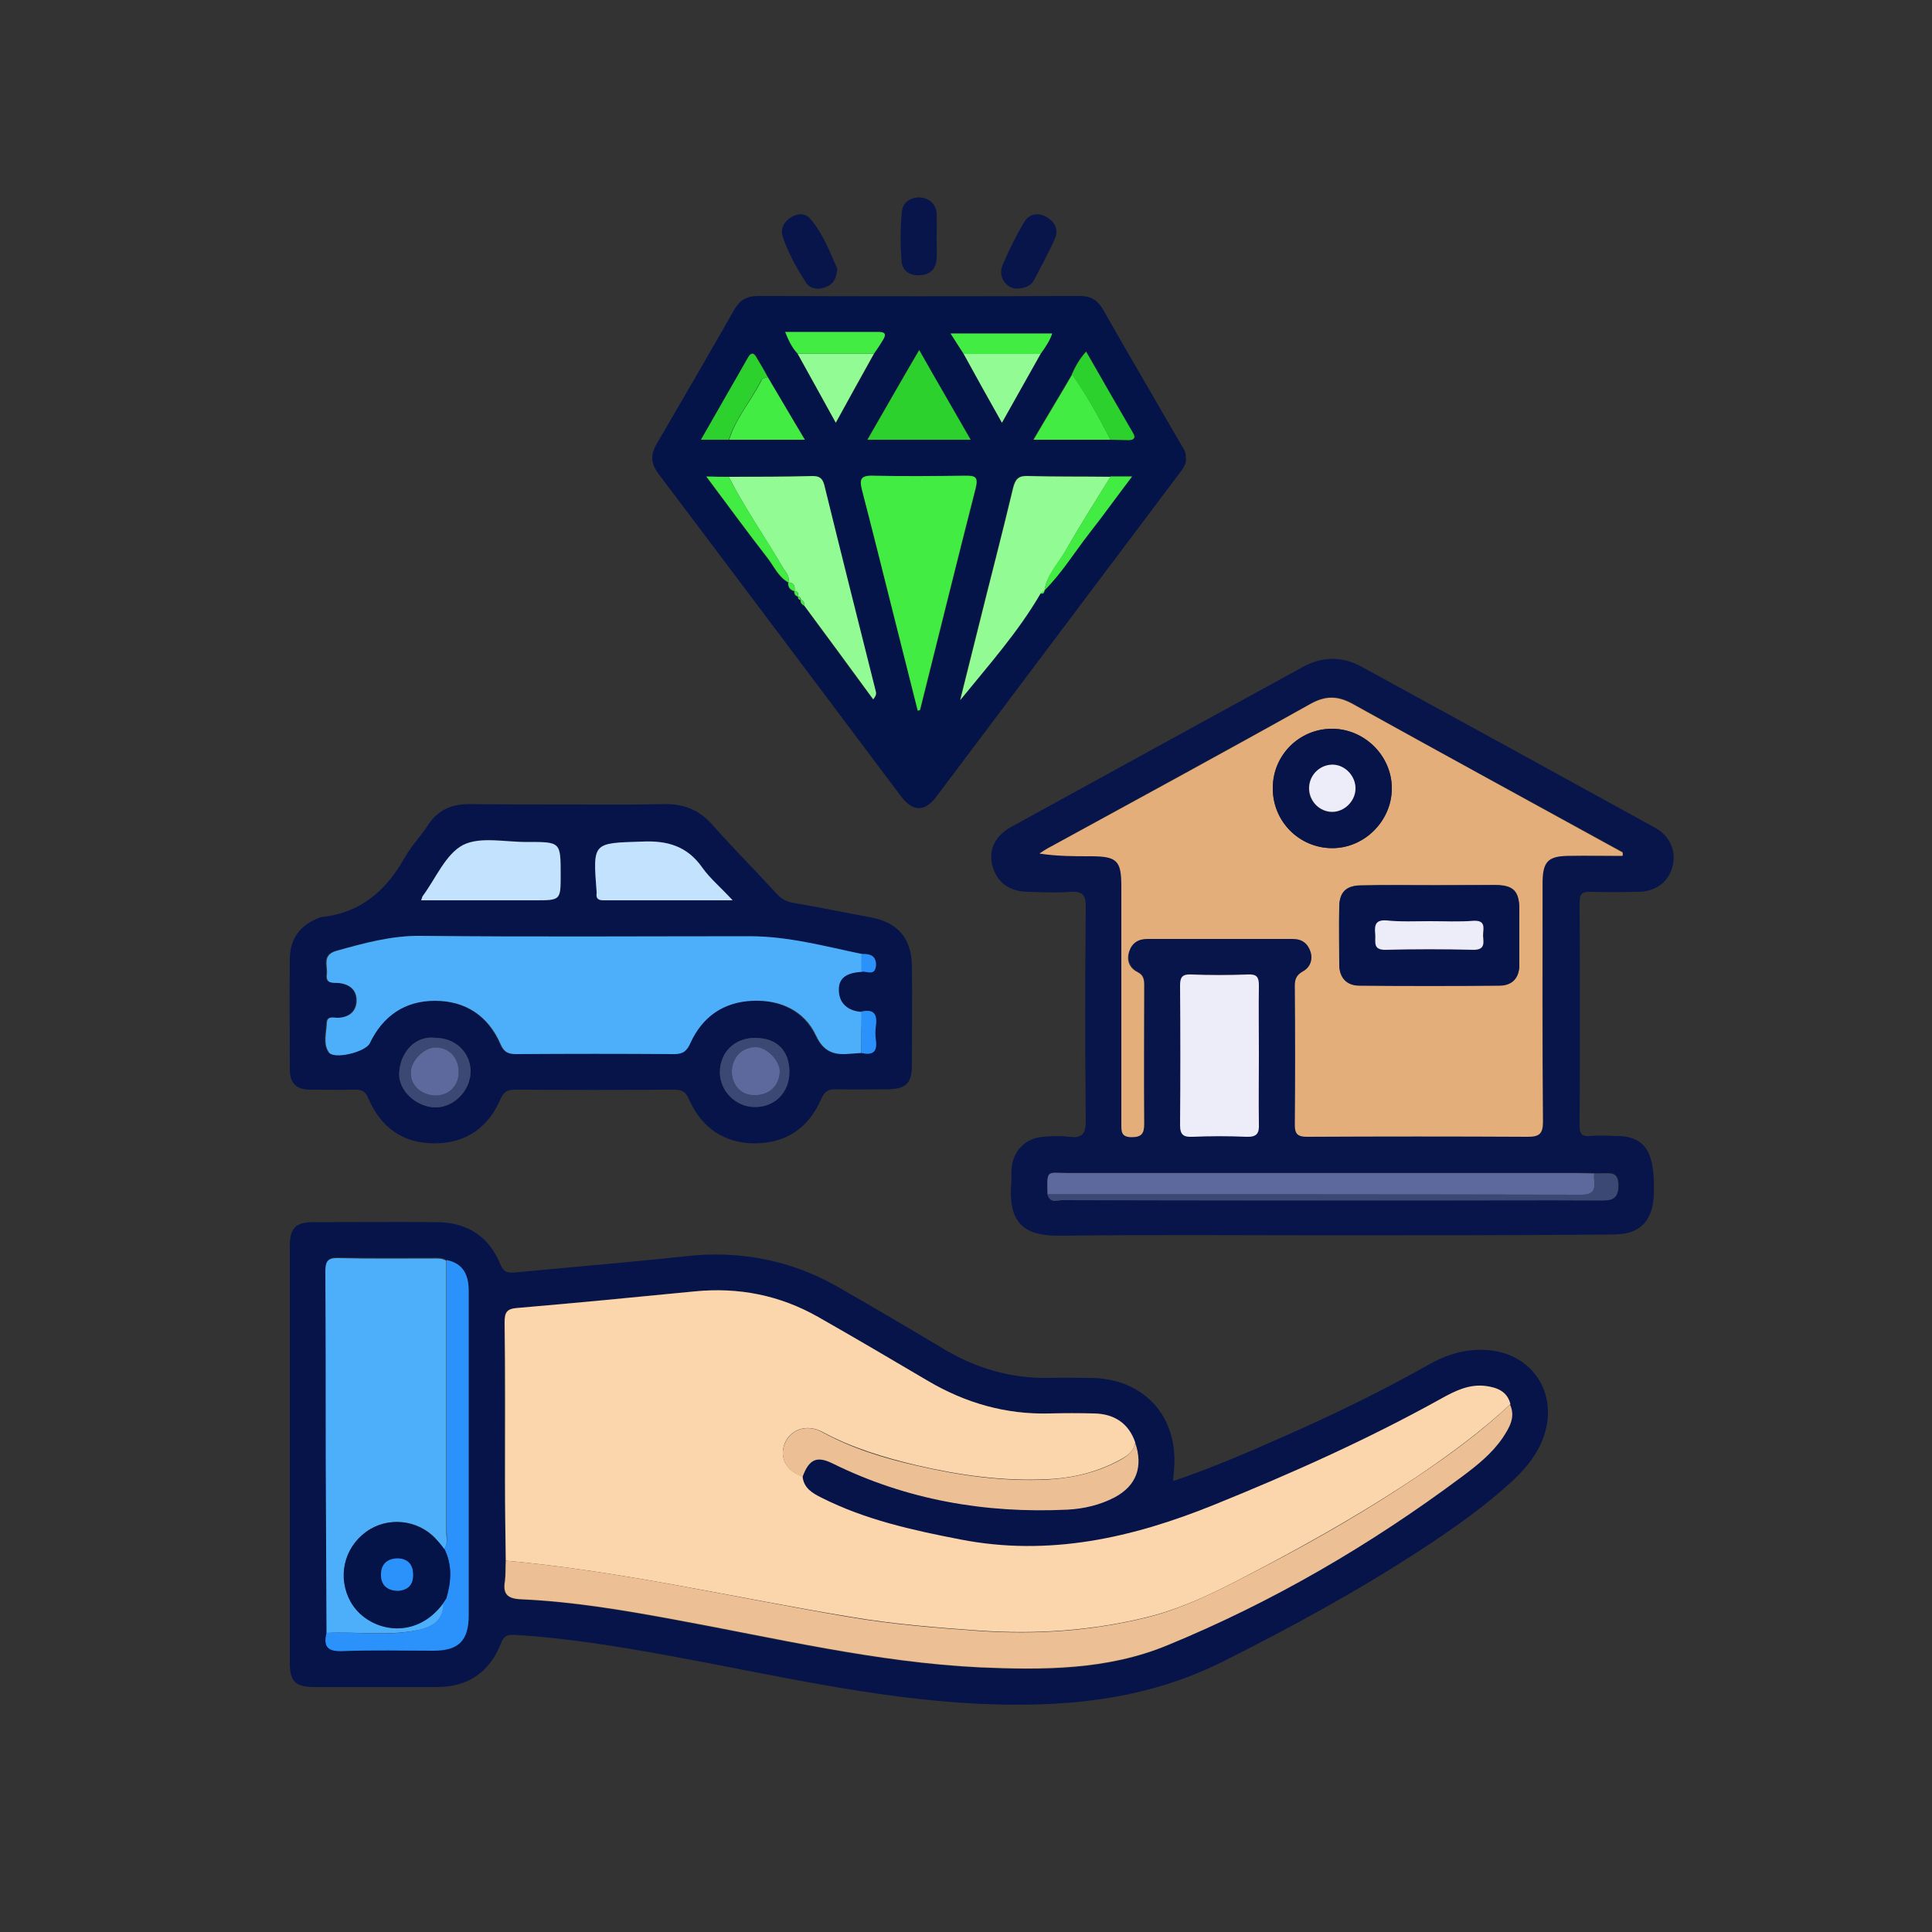 <?xml version="1.0" encoding="UTF-8"?>
<!-- Generator: Adobe Illustrator 28.1.0, SVG Export Plug-In . SVG Version: 6.00 Build 0)  -->
<svg xmlns="http://www.w3.org/2000/svg" xmlns:xlink="http://www.w3.org/1999/xlink" version="1.1" id="Layer_1" x="0px" y="0px" viewBox="0 0 500 500" style="enable-background:new 0 0 500 500;" xml:space="preserve">
<rect x="0" y="0" width="500" height="500" fill="#333333" stroke="none"/>
<style type="text/css">
	.st0{fill:#020303;}
	.st1{fill:#68D4F1;}
	.st2{fill:#949DA8;}
	.st3{fill:#C8CDD5;}
	.st4{fill:#949DA7;}
	.st5{fill:#B1DA7D;}
	.st6{fill:#646C76;}
	.st7{fill:#88BB4F;}
	.st8{fill:#030303;}
	.st9{fill:#060606;}
	.st10{fill:#040405;}
	.st11{fill:#FAD56F;}
	.st12{fill:#F8D46E;}
	.st13{fill:#685C66;}
	.st14{fill:#8378C1;}
	.st15{fill:#DEEAF9;}
	.st16{fill:#FC646E;}
	.st17{fill:#75E9E0;}
	.st18{fill:#7BF3DC;}
	.st19{fill:#4DB9F9;}
	.st20{fill:#5AC8F1;}
	.st21{fill:#61D2EC;}
	.st22{fill:#51BCF5;}
	.st23{fill:#6EE2E5;}
	.st24{fill:#68DBE8;}
	.st25{fill:#F8E383;}
	.st26{fill:#F9ED89;}
	.st27{fill:#FAD87D;}
	.st28{fill:#FDC772;}
	.st29{fill:#FCCF77;}
	.st30{fill:#020202;}
	.st31{fill:#FEE000;}
	.st32{fill:#62D1FB;}
	.st33{fill:#3DB6F5;}
	.st34{fill:#F7C700;}
	.st35{fill:#F8A500;}
	.st36{fill:#E19C00;}
	.st37{fill:#010303;}
	.st38{fill:#010304;}
	.st39{fill:#62D0FA;}
	.st40{fill:#61CFF8;}
	.st41{fill:#010101;}
	.st42{fill:#020101;}
	.st43{fill:#FEE9A6;}
	.st44{fill:#69D5F3;}
	.st45{fill:#E3E6EA;}
	.st46{fill:#B2DB7E;}
	.st47{fill:#A9B1BC;}
	.st48{fill:#FE816D;}
	.st49{fill:#FCC529;}
	.st50{fill:#F27B68;}
	.st51{fill:#362F2D;}
	.st52{fill:#342E2E;}
	.st53{fill:#37302F;}
	.st54{fill:#15B062;}
	.st55{fill:#F2BC59;}
	.st56{fill:#F0BB59;}
	.st57{fill:#F5C979;}
	.st58{fill:#EFA41C;}
	.st59{fill:#139755;}
	.st60{fill:#1B6B9A;}
	.st61{fill:#F5D496;}
	.st62{fill:#372F2C;}
	.st63{fill:#352F2E;}
	.st64{fill:#06144A;}
	.st65{fill:#08154A;}
	.st66{fill:#041348;}
	.st67{fill:#FBD6AC;}
	.st68{fill:#4DAFF9;}
	.st69{fill:#ECBF94;}
	.st70{fill:#2A92FA;}
	.st71{fill:#E3AE7A;}
	.st72{fill:#EDEDFA;}
	.st73{fill:#5D689D;}
	.st74{fill:#3B4873;}
	.st75{fill:#42EC43;}
	.st76{fill:#93FB94;}
	.st77{fill:#2CD12D;}
	.st78{fill:#C2E2FD;}
	.st79{fill:#383838;}
	.st80{fill:#FEFEFE;}
	.st81{fill:#385973;}
	.st82{fill:#4CB598;}
	.st83{fill:#CCCFD7;}
	.st84{fill:#477391;}
	.st85{fill:#D5D9DF;}
	.st86{fill:#AC6F43;}
	.st87{fill:#50BDE4;}
	.st88{fill:#51BFE7;}
	.st89{fill:#373838;}
	.st90{fill:#373939;}
	.st91{fill:#3A3A3B;}
	.st92{fill:#39393A;}
	.st93{fill:#373738;}
	.st94{fill:#46708C;}
</style>
<g>
	<path class="st64" d="M303.6,383.3c9.5-3.2,18.4-7,27.2-10.9c13.3-5.8,26.3-12.1,38.9-19.2c4.7-2.7,9.7-4.2,15.2-3.8   c11.6,0.8,18.4,11.1,14.7,22.1c-1.5,4.5-4.4,8.2-7.8,11.4c-7.4,6.9-15.7,12.7-24.1,18.2c-16.4,10.7-33.5,20-51,28.8   c-20.4,10.3-42,12.1-64.2,11c-26.9-1.4-53-7.6-79.3-12.4c-13.2-2.4-26.5-4.6-40-5.4c-2.1-0.1-2.9,0.4-3.6,2.3   c-2.9,7.4-8.6,11.2-16.4,11.2c-10.6,0-21.2,0-31.9,0c-4.8,0-6.3-1.4-6.3-6.2c0-36,0-72,0-108c0-4.5,1.5-6.1,6-6.1   c10.8,0,21.5-0.1,32.3,0c7.6,0.1,13.2,3.7,16.1,10.7c0.9,2.3,2,2.5,4,2.3c14.7-1.4,29.4-2.6,44.1-4.2c13.8-1.5,26.8,0.9,38.9,7.7   c9.3,5.3,18.6,10.8,27.8,16.3c8.4,5,17.4,7.7,27.3,7.5c3.5-0.1,7,0,10.5,0c14.1,0,23.2,10.1,21.8,24.1   C303.7,381.4,303.7,382.1,303.6,383.3z M115.6,326.1c-1-0.7-2.2-0.6-3.4-0.6c-8.2,0-16.3,0.1-24.5-0.1c-2.8-0.1-3.4,0.9-3.4,3.5   c0.1,16.3,0,32.6,0.1,48.9c0,14.9,0.1,29.8,0.2,44.6c-0.9,3.7,0.4,4.9,4.3,4.8c7.8-0.3,15.5-0.1,23.3-0.1c6.5,0,9.1-2.6,9.1-9.2   c0-14.2,0-28.5,0-42.7c0-13.7,0-27.4,0-41.2C121.2,330.1,120,327,115.6,326.1z M207.7,382.2c1.7-4.7,3.7-5.5,7.8-3.5   c19.1,9.4,39.5,12.9,60.6,11.9c4.3-0.2,8.5-1.1,12.3-3.2c5.5-2.9,7.4-7.9,5.3-14.1c-1.7-5-5.5-7.3-10.6-7.5   c-3.9-0.1-7.8-0.1-11.6,0c-11.3,0.3-21.7-2.7-31.4-8.4c-9.5-5.6-18.9-11.2-28.5-16.6c-9.8-5.6-20.5-7.7-31.8-6.6   c-15.3,1.4-30.6,3-46,4.3c-2.8,0.2-3.3,1.1-3.3,3.7c0.1,13.7,0,27.4,0.1,41.2c0,6.8,0.2,13.7,0.2,20.5c-0.1,1.8,0,3.6-0.3,5.4   c-0.6,3.7,1.2,4.5,4.5,4.7c13.2,0.6,26.2,2.8,39.2,5.2c26.3,4.8,52.4,11.1,79.2,12.4c16.5,0.8,33,0.8,48.5-5.7   c27.2-11.3,52.5-26,76.2-43.6c3.9-2.9,7.9-6,10.6-10.1c1.7-2.6,3.4-5.3,1.9-8.6c-0.7-3.4-3.3-4.3-6.3-4.7   c-4.4-0.6-8.1,1.3-11.7,3.3c-18.9,10.5-38.6,19.3-58.6,27.4c-21.2,8.6-42.8,13.6-65.8,9c-12.3-2.4-24.5-5.1-35.9-10.8   C210.2,386.6,208,385.2,207.7,382.2z"></path>
	<path class="st65" d="M344.8,319.7c-23.3,0-46.7-0.2-70,0.1c-8.2,0.1-14-1.8-13.1-13.4c0.1-1.3,0-2.6,0.1-3.9   c0.3-4.6,3.6-8,8.2-8.3c2.2-0.2,4.4-0.3,6.6,0c3.3,0.4,4.4-0.5,4.4-4.2c-0.2-18.4-0.2-36.8,0-55.2c0-2.9-0.6-4.2-3.8-4   c-3.7,0.3-7.5,0.1-11.3,0c-4.9-0.1-8-2.6-9.1-6.9c-1-3.9,0.7-7.6,4.9-9.9c25.1-13.8,50.3-27.6,75.5-41.4c4.9-2.7,10-2.8,14.9-0.2   c25.4,13.9,50.8,27.8,76.2,41.8c4,2.2,5.6,6.2,4.5,10.2c-1,3.8-4.2,6.3-8.7,6.4c-4.1,0.1-8.3,0.1-12.4,0c-2.1-0.1-2.9,0.4-2.9,2.7   c0.1,19.3,0.1,38.6,0,57.9c0,2,0.6,2.8,2.6,2.6c2.2-0.2,4.4-0.1,6.6,0c1.2,0,2.4,0,3.5,0.3c5.1,1.3,6.8,5.4,6.5,14.9   c-0.2,5.7-2.7,9.1-7.3,10c-1.6,0.3-3.4,0.3-5,0.3C392,319.7,368.4,319.7,344.8,319.7z M271.1,309.1c0.7,2.6,2.8,1.4,4.2,1.4   c31.1,0.1,62.1,0.1,93.2,0.1c15.3,0,30.5,0,45.8,0c2.8,0,4.6-0.2,4.6-3.9c0-3.6-2.2-3.1-4.3-3.1c-0.6,0-1.3,0-1.9,0   c-1.4,0-2.8-0.1-4.3-0.1c-44,0-88,0-132,0C271,303.6,270.9,302.4,271.1,309.1z M419.9,221.5c0-0.3,0.1-0.7,0.1-1   c-23.4-12.8-46.8-25.5-70-38.5c-3.9-2.1-7-2.1-10.8,0.1c-22.4,12.4-44.9,24.7-67.3,37c-1,0.5-1.9,1.1-2.8,1.7   c4.5,0.7,8.9,0.7,13.2,0.7c6.9,0,8,1.1,8,7.8c0,20.5,0,40.9,0,61.4c0,1.9-0.1,3.5,2.7,3.5c2.7,0,3.2-1.1,3.2-3.5   c-0.1-11.9-0.1-23.8,0-35.7c0-1.5-0.1-2.7-1.7-3.5c-2.1-1.1-2.8-3.1-2.2-5.3c0.7-2.2,2.3-3.3,4.7-3.3c12.6,0,25.1,0,37.7,0   c2.4,0,4,1.2,4.6,3.4c0.6,2.1-0.1,4-2,5c-1.6,0.9-2.1,1.9-2.1,3.7c0.1,12,0.1,24.1,0,36.1c0,2.5,0.9,3.1,3.2,3   c19-0.1,38.1-0.1,57.1,0c3,0,3.9-0.7,3.9-3.9c-0.1-20.7-0.1-41.4-0.1-62.2c0-5.1,1.5-6.5,6.5-6.6   C410.5,221.5,415.2,221.5,419.9,221.5z M325.8,272.9c0-6-0.1-11.9,0-17.9c0-2.1-0.5-3-2.8-2.9c-4.9,0.2-9.8,0.2-14.8,0   c-2.3-0.1-2.8,0.8-2.8,2.9c0.1,12,0.1,24.1,0,36.1c0,2.5,0.9,3,3.2,3c4.7-0.1,9.3-0.2,14,0c2.8,0.1,3.2-1,3.2-3.4   C325.7,284.9,325.8,278.9,325.8,272.9z"></path>
	<path class="st66" d="M306.9,118.5c0.2,1.6-0.7,2.7-1.6,3.9c-21,27.9-42,55.9-63,83.8c-3,4-6.1,3.9-9.1-0.1   c-20.9-27.8-41.8-55.7-62.8-83.5c-2-2.7-2.1-5-0.4-7.8c6.7-11.5,13.4-23,20-34.6c1.4-2.5,3.3-3.6,6.2-3.6c27.7,0.1,55.5,0.1,83.2,0   c2.8,0,4.6,1,6,3.4c6.7,11.8,13.6,23.5,20.4,35.3C306.4,116.2,307,117.2,306.9,118.5z M207.2,155.3L207.2,155.3   c-0.1,0.7,0.3,1.2,0.9,1.5c5.9,8.1,11.8,16.1,17.8,24.2c0.7-0.9,0.8-1.4,0.7-1.9c-4.5-17.9-9-35.8-13.4-53.7   c-0.4-1.7-1.2-2.2-3-2.2c-7.2,0.1-14.5,0.1-21.7,0.2c-1.7,0-3.4,0-5.8,0c5.6,7.5,10.8,14.4,16,21.3c1.6,2.1,2.7,4.7,5.2,6.1l0,0   c-0.1,1.2,0.5,2,1.6,2.3l0-0.1c-0.1,0.8,0.2,1.3,1,1.5l0,0C206.5,154.9,206.7,155.2,207.2,155.3z M270.3,152.8L270.3,152.8   c4.5-4.5,7.7-9.9,11.6-14.9c3.6-4.6,7.1-9.4,11-14.6c-2.3,0-3.9,0-5.6,0c-7.1,0-14.2,0-21.4-0.2c-2.5-0.1-3.3,0.8-3.8,3.1   c-2.9,12.2-6,24.3-9.1,36.5c-1.5,6.1-3.1,12.3-4.6,18.4c7.4-9,15-17.6,20.8-27.6C270,153.8,270.3,153.4,270.3,152.8z M188.7,113.8   c6.3,0,12.7,0,19.6,0c-3.4-5.8-6.5-11-9.6-16.2c-0.9-1.7-1.9-3.4-2.8-5.1c-0.7-1.3-1.4-1.4-2.2-0.1c-4,7-8,14-12.2,21.3   C184.3,113.8,186.5,113.8,188.7,113.8z M287.4,113.8c1.5,0,3.1,0.1,4.6,0.1c1.4,0,1.9-0.5,1.1-1.9c-4-6.9-7.9-13.8-12.1-21   c-1.8,2-2.8,3.9-3.7,5.9c-3.2,5.5-6.5,10.9-10,16.9C274.6,113.8,281,113.8,287.4,113.8z M226.2,91.5c0.8-1.2,1.5-2.4,2.3-3.5   c0.8-1.3,0.8-2.1-1.1-2.1c-7.9,0-15.8,0-24.2,0c1,2.3,1.8,4.1,3.2,5.6c3.2,5.7,6.3,11.5,9.9,17.9C219.9,103,223.1,97.3,226.2,91.5z    M269.3,91.6c1.2-1.6,2.3-3.3,3-5.3c-8.8,0-17.3,0-26.3,0c1.3,2,2.4,3.7,3.4,5.3c3.2,5.7,6.3,11.4,9.9,17.8   C262.9,102.9,266.1,97.2,269.3,91.6z M237.5,183.9c0.2,0,0.5-0.1,0.7-0.1c4.8-19.2,9.5-38.3,14.4-57.4c0.7-2.9-0.1-3.2-2.6-3.2   c-8,0.1-16,0.2-24,0c-3.3-0.1-3.5,1.1-2.8,3.8c2.7,10.4,5.2,20.8,7.9,31.2C233.2,166.7,235.4,175.3,237.5,183.9z M251.2,113.8   c-4.5-7.9-8.8-15.2-13.4-23.2c-4.6,8-8.9,15.4-13.4,23.2C233.5,113.8,241.9,113.8,251.2,113.8z"></path>
	<path class="st64" d="M147.4,208.2c8.2,0,16.3,0.1,24.5-0.1c5.2-0.1,9.2,1.6,12.6,5.5c5.3,6,11,11.7,16.4,17.6   c1.3,1.4,2.6,2.2,4.6,2.5c6.6,1.1,13.2,2.5,19.8,3.7c7,1.3,10.6,5.4,10.7,12.6c0.1,8.5,0,17.1,0,25.6c0,4.8-1.5,6.2-6.3,6.3   c-4.4,0-8.8,0.1-13.2,0c-2.1-0.1-3.1,0.5-4,2.6c-3.2,7.3-8.9,11.3-17,11.4c-8,0-13.8-3.9-17.1-11.2c-0.8-1.9-1.6-2.7-3.9-2.7   c-13.7,0.1-27.5,0.1-41.2,0c-1.9,0-2.9,0.5-3.7,2.3c-3.2,7.5-9,11.6-17.2,11.6c-8.2,0-13.9-4.2-17.1-11.7c-0.7-1.8-1.7-2.2-3.4-2.2   c-3.9,0.1-7.8,0-11.7,0c-3.5,0-5.2-1.7-5.2-5.2c0-9.6-0.1-19.2,0-28.8c0.1-5.2,2.8-8.7,7.7-10.5c0.2-0.1,0.5-0.2,0.8-0.2   c9.9-1.1,16.5-6.9,21.2-15.3c1.7-3,4.2-5.6,6.1-8.5c2.5-3.8,6-5.4,10.5-5.4C130,208.2,138.7,208.2,147.4,208.2z M222.9,261.8   c-3.5-0.1-5.9-2.1-6-5.5c-0.2-3.7,2.8-4.7,6-4.9c1.4-0.3,3.6,1.4,3.8-1.5c0.2-2.7-1.6-3.2-3.8-3c-9.6-2-19.1-4.6-29-4.6   c-28.4,0-56.7,0.2-85.1-0.1c-7.7-0.1-14.8,1.9-22,3.9c-3.7,1-2.1,3.9-2.4,6.1c-0.3,2.5,1.6,2,3.1,2.2c2.9,0.3,4.7,1.8,4.6,4.7   c-0.1,2.6-1.8,4.1-4.6,4.3c-1.1,0.1-3-0.7-3.1,1.3c-0.1,2.5-1,5.4,0.5,7.6c1.3,1.9,9.6-0.1,10.6-2.3c3.4-7.1,9.1-11,16.9-11   c7.9,0,13.9,3.9,17,11.3c0.9,2.1,2,2.5,4.1,2.5c13.6-0.1,27.2-0.1,40.8,0c2.3,0,3.3-0.9,4.2-2.9c3.1-6.8,8.7-10.6,16.1-10.9   c7.1-0.3,13.3,2.6,16.4,9c2.1,4.5,5,5.1,9,4.7c0.9-0.1,1.8-0.1,2.7-0.2c2.7,0.6,4.3,0,3.8-3.2c-0.2-1.3-0.2-2.6,0-3.9   C227.1,262.3,226,261,222.9,261.8z M109,233c10.1,0,19.7,0,29.4,0c6.7,0,6.7,0,6.7-6.6c0-8.5,0-8.5-8.5-8.5   c-5.7,0-12.2-1.6-16.8,0.8c-4.5,2.3-7,8.6-10.4,13.2C109.4,232,109.4,232.1,109,233z M189.6,233c-3.1-3.3-5.8-5.5-7.8-8.4   c-3.9-5.6-9-7.1-15.6-6.8c-12.8,0.5-12.8,0.1-11.8,13c0,0.1,0,0.3,0,0.4c-0.2,1.4,0.5,1.8,1.8,1.8C167.1,232.9,177.9,233,189.6,233   z M112.7,268.6c-5.2-0.7-9.2,3.7-9.4,9.1c-0.2,4.7,4.6,8.9,9.5,8.9c4.8,0,9-4.4,9-9.4C121.7,272.3,117.8,268.6,112.7,268.6z    M204.3,277.4c0-5.6-3.3-8.8-8.9-8.8c-5.2,0-9,3.7-9.1,8.9c0,4.9,4.1,9.1,9.1,9C200.6,286.5,204.3,282.7,204.3,277.4z"></path>
	<path class="st65" d="M216.7,69.6c-0.2,2.5-1.1,4-3,4.7c-2,0.8-4.1,0.5-5.2-1.3c-2.4-3.7-4.5-7.5-5.9-11.7c-0.7-2,0.2-3.8,2-5   c1.7-1.1,3.7-1.2,5,0.2C213,60.4,214.8,65.3,216.7,69.6z"></path>
	<path class="st65" d="M263.1,74.7c-2.5,0-4.9-2.9-3.7-5.9c1.6-3.9,3.5-7.7,5.7-11.4c1.3-2.1,3.6-2.5,5.8-1.2   c2.2,1.3,3.1,3.3,2.1,5.6c-1.6,3.6-3.6,7.2-5.4,10.7C266.8,74,265.3,74.6,263.1,74.7z"></path>
	<path class="st65" d="M242.4,61.5c0,1.8,0.1,3.6,0,5.4c-0.1,2.5-1.5,4.1-4.1,4.3c-2.8,0.3-4.8-1.1-5-3.7c-0.3-4.2-0.3-8.5,0.1-12.7   c0.2-2.4,2.2-3.8,4.7-3.7c2.4,0.2,4.1,1.6,4.3,4.2C242.5,57.3,242.4,59.4,242.4,61.5C242.4,61.5,242.4,61.5,242.4,61.5z"></path>
	<path class="st67" d="M130.9,403.9c-0.1-6.8-0.2-13.7-0.2-20.5c0-13.7,0.1-27.4-0.1-41.2c0-2.6,0.6-3.5,3.3-3.7   c15.3-1.3,30.7-2.8,46-4.3c11.3-1.1,21.9,1,31.8,6.6c9.5,5.4,19,11,28.5,16.6c9.7,5.7,20.1,8.7,31.4,8.4c3.9-0.1,7.8-0.1,11.6,0   c5.1,0.1,8.9,2.5,10.6,7.5c-0.3,2.2-1.8,3.3-3.6,4.3c-5.9,3.3-12.3,4.9-18.9,5.2c-11.5,0.6-22.9-1-34.1-3.6   c-8.4-2-16.7-4.5-24.3-8.6c-4.1-2.2-8.3-0.7-9.8,2.9c-1.5,3.7,0.4,7.2,4.6,8.6c0.3,3,2.5,4.3,4.9,5.5c11.3,5.7,23.5,8.4,35.9,10.8   c23,4.5,44.6-0.4,65.8-9c20-8.1,39.7-16.9,58.6-27.4c3.6-2,7.3-3.9,11.7-3.3c2.9,0.4,5.5,1.4,6.3,4.7c-7.5,7-15.7,13-24.1,18.7   c-12.6,8.4-25.6,15.9-39,23c-9.9,5.2-19.9,10.7-30.9,13.4c-14.1,3.5-28.6,4.5-43.3,3.5c-11.3-0.8-22.6-1.7-33.7-3.6   C190.2,413.5,160.9,406.6,130.9,403.9z"></path>
	<path class="st68" d="M84.5,422.6c-0.1-14.9-0.1-29.8-0.2-44.6c0-16.3,0-32.6-0.1-48.9c0-2.7,0.6-3.6,3.4-3.5   c8.2,0.2,16.3,0.1,24.5,0.1c1.2,0,2.3-0.1,3.4,0.6c0,23.4,0,46.8,0,70.2c0,1.5,0.5,3.1-0.6,4.5c-0.7-0.9-1.4-1.9-2.1-2.8   c-4.7-5-12.5-5.8-18-1.8c-5.7,4.2-7.4,11.8-4,18c4.3,7.7,16.6,10.5,24,0.4c0.1,4.4-2.7,6.2-6.3,7   C100.5,423.5,92.5,422.2,84.5,422.6z"></path>
	<path class="st69" d="M130.9,403.9c30,2.7,59.3,9.6,88.9,14.6c11.1,1.9,22.4,2.8,33.7,3.6c14.7,1,29.1,0,43.3-3.5   c10.9-2.7,20.9-8.2,30.9-13.4c13.4-7,26.5-14.6,39-23c8.5-5.7,16.7-11.7,24.1-18.7c1.5,3.3-0.2,6-1.9,8.6   c-2.8,4.1-6.7,7.2-10.6,10.1c-23.6,17.6-48.9,32.4-76.2,43.6c-15.5,6.4-32.1,6.4-48.5,5.7c-26.8-1.3-52.9-7.6-79.2-12.4   c-13-2.4-26-4.6-39.2-5.2c-3.3-0.1-5.2-0.9-4.5-4.7C130.9,407.5,130.8,405.7,130.9,403.9z"></path>
	<path class="st69" d="M207.7,382.2c-4.2-1.4-6.1-5-4.6-8.6c1.5-3.7,5.8-5.2,9.8-2.9c7.7,4.2,15.9,6.7,24.3,8.6   c11.2,2.6,22.6,4.2,34.1,3.6c6.6-0.4,13-1.9,18.9-5.2c1.7-1,3.2-2.1,3.6-4.3c2.1,6.2,0.3,11.1-5.3,14.1c-3.8,2-8.1,3-12.3,3.2   c-21.2,1-41.5-2.5-60.6-11.9C211.4,376.7,209.4,377.6,207.7,382.2z"></path>
	<path class="st70" d="M84.5,422.6c8-0.4,16,1,23.9-0.8c3.6-0.8,6.5-2.7,6.3-7c0,0,0,0,0,0c0.3-0.4,0.5-0.8,0.8-1.2   c1.2-4.3,1.6-8.6-0.5-12.8c1-1.4,0.6-3,0.6-4.5c0-23.4,0-46.8,0-70.2c4.4,0.9,5.7,4,5.7,8c0,13.7,0,27.4,0,41.2   c0,14.2,0,28.5,0,42.7c0,6.6-2.6,9.2-9.1,9.2c-7.8,0-15.5-0.2-23.3,0.1C84.9,427.5,83.6,426.3,84.5,422.6z"></path>
	<path class="st71" d="M419.9,221.5c-4.7,0-9.5-0.1-14.2,0c-5,0.1-6.4,1.5-6.5,6.6c0,20.7-0.1,41.4,0.1,62.2c0,3.1-0.9,3.9-3.9,3.9   c-19-0.1-38.1-0.1-57.1,0c-2.3,0-3.2-0.6-3.2-3c0.1-12,0.1-24.1,0-36.1c0-1.8,0.5-2.8,2.1-3.7c1.8-1,2.6-2.9,2-5   c-0.7-2.2-2.2-3.4-4.6-3.4c-12.6,0-25.1,0-37.7,0c-2.4,0-4,1.1-4.7,3.3c-0.7,2.2,0,4.2,2.2,5.3c1.6,0.8,1.7,2,1.7,3.5   c0,11.9-0.1,23.8,0,35.7c0,2.4-0.5,3.5-3.2,3.5c-2.8,0-2.7-1.5-2.7-3.5c0-20.5,0-40.9,0-61.4c0-6.7-1.1-7.8-8-7.8   c-4.3,0-8.7,0-13.2-0.7c0.9-0.6,1.8-1.2,2.8-1.7c22.5-12.3,45-24.5,67.3-37c3.8-2.1,6.9-2.2,10.8-0.1c23.3,12.9,46.7,25.7,70,38.5   C420,220.9,420,221.2,419.9,221.5z M370.1,229.1c-6,0-11.9-0.1-17.9,0c-3.8,0.1-5.5,1.7-5.6,5.4c-0.1,5,0,10.1,0,15.1   c0,3.5,1.9,5.4,5.3,5.4c12,0.1,24.1,0.1,36.1,0c3.3,0,5.2-1.9,5.2-5.4c0-4.8,0-9.6,0-14.4c0-4.7-1.6-6.2-6.4-6.2   C381.2,229,375.7,229.1,370.1,229.1z M344.7,188.6c-8.4,0-15.3,6.8-15.3,15.3c-0.1,8.6,6.8,15.6,15.4,15.6c8.3,0,15.3-7,15.4-15.3   C360.3,195.7,353.2,188.6,344.7,188.6z"></path>
	<path class="st72" d="M325.8,272.9c0,6-0.1,11.9,0,17.9c0.1,2.4-0.4,3.5-3.2,3.4c-4.7-0.2-9.3-0.2-14,0c-2.2,0.1-3.2-0.4-3.2-3   c0.1-12,0.1-24.1,0-36.1c0-2.1,0.5-3,2.8-2.9c4.9,0.2,9.8,0.2,14.8,0c2.3-0.1,2.8,0.7,2.8,2.9C325.7,261,325.8,267,325.8,272.9z"></path>
	<path class="st73" d="M271.1,309.1c-0.2-6.7-0.1-5.5,5.2-5.5c44,0,88,0,132,0c1.4,0,2.8,0.1,4.3,0.1c-0.4,2.3,1.5,5.6-3.4,5.5   C363.2,309.1,317.1,309.1,271.1,309.1z"></path>
	<path class="st74" d="M271.1,309.1c46,0,92.1,0,138.1,0.1c4.9,0,3-3.3,3.4-5.5c0.6,0,1.3,0,1.9,0c2.2,0,4.3-0.5,4.3,3.1   c0,3.7-1.8,3.9-4.6,3.9c-15.3-0.1-30.5,0-45.8,0c-31.1,0-62.1,0-93.2-0.1C273.9,310.5,271.8,311.7,271.1,309.1z"></path>
	<path class="st75" d="M237.5,183.9c-2.2-8.6-4.3-17.2-6.5-25.8c-2.6-10.4-5.2-20.8-7.9-31.2c-0.7-2.7-0.5-3.9,2.8-3.8   c8,0.2,16,0.1,24,0c2.5,0,3.3,0.3,2.6,3.2c-4.9,19.1-9.6,38.3-14.4,57.4C238,183.8,237.8,183.9,237.5,183.9z"></path>
	<path class="st76" d="M269.3,153.6c-5.8,10-13.5,18.6-20.8,27.6c1.5-6.1,3.1-12.3,4.6-18.4c3-12.2,6.2-24.3,9.1-36.5   c0.6-2.3,1.4-3.2,3.8-3.1c7.1,0.2,14.2,0.1,21.4,0.2c-3.9,6.3-7.9,12.6-11.6,19.1c-1.9,3.4-4.9,6.3-5.5,10.4c0,0,0,0,0,0   C270,153.1,269.6,153.4,269.3,153.6z"></path>
	<path class="st76" d="M188.6,123.4c7.2,0,14.5,0,21.7-0.2c1.7,0,2.5,0.5,3,2.2c4.4,17.9,8.9,35.8,13.4,53.7c0.1,0.5,0,1-0.7,1.9   c-5.9-8.1-11.8-16.1-17.8-24.2c0-0.7-0.2-1.4-1-1.6c0,0,0.1,0.1,0.1,0.1c0-0.5-0.2-0.8-0.7-0.9c0,0,0,0,0,0c0.1-0.7-0.1-1.4-1-1.5   c0,0,0,0.1,0,0.1c0.2-1.3-0.1-2.2-1.6-2.3c0,0,0,0,0,0c0.5-1.6-0.7-2.6-1.4-3.8C198,139,192.7,131.5,188.6,123.4z"></path>
	<path class="st77" d="M251.2,113.8c-9.3,0-17.7,0-26.7,0c4.5-7.8,8.7-15.2,13.4-23.2C242.4,98.6,246.7,105.9,251.2,113.8z"></path>
	<path class="st76" d="M269.3,91.6c-3.2,5.7-6.4,11.4-10,17.8c-3.6-6.4-6.8-12.1-9.9-17.8C256,91.5,262.7,91.5,269.3,91.6z"></path>
	<path class="st76" d="M226.2,91.5c-3.2,5.7-6.4,11.5-9.9,17.9c-3.5-6.4-6.7-12.1-9.9-17.9C213,91.5,219.6,91.5,226.2,91.5z"></path>
	<path class="st75" d="M287.4,113.8c-6.4,0-12.8,0-19.9,0c3.5-6,6.8-11.4,10-16.9C281.2,102.2,284.4,107.9,287.4,113.8z"></path>
	<path class="st75" d="M198.7,97.6c3.1,5.2,6.1,10.4,9.6,16.2c-6.9,0-13.2,0-19.6,0c1.8-5.7,5.8-10.2,8.4-15.4   C197.2,97.9,198.1,97.8,198.7,97.6z"></path>
	<path class="st77" d="M198.7,97.6c-0.6,0.2-1.4,0.3-1.7,0.8c-2.6,5.2-6.6,9.8-8.4,15.4c-2.2,0-4.4,0-7.2,0   c4.2-7.3,8.2-14.3,12.2-21.3c0.7-1.3,1.5-1.3,2.2,0.1C196.8,94.2,197.8,95.9,198.7,97.6z"></path>
	<path class="st77" d="M287.4,113.8c-3-5.8-6.2-11.5-10-16.9c0.9-2,1.9-3.9,3.7-5.9c4.1,7.2,8.1,14.1,12.1,21   c0.8,1.3,0.3,1.9-1.1,1.9C290.5,113.9,288.9,113.8,287.4,113.8z"></path>
	<path class="st75" d="M269.3,91.6c-6.6,0-13.3,0-19.9,0c-1-1.6-2.1-3.2-3.4-5.3c9,0,17.5,0,26.3,0   C271.7,88.2,270.5,89.9,269.3,91.6z"></path>
	<path class="st75" d="M226.2,91.5c-6.6,0-13.2,0-19.8,0c-1.4-1.5-2.3-3.3-3.2-5.6c8.4,0,16.3,0,24.2,0c1.9,0,1.9,0.8,1.1,2.1   C227.8,89.2,227,90.4,226.2,91.5z"></path>
	<path class="st75" d="M270.3,152.8c0.6-4.1,3.5-7,5.5-10.4c3.7-6.4,7.7-12.7,11.6-19.1c1.6,0,3.3,0,5.6,0c-3.9,5.1-7.3,9.9-11,14.6   C278.1,142.9,274.8,148.3,270.3,152.8z"></path>
	<path class="st75" d="M188.6,123.4c4.1,8.1,9.5,15.6,14,23.5c0.7,1.2,1.9,2.2,1.4,3.8c-2.5-1.4-3.6-4-5.2-6.1   c-5.3-6.8-10.4-13.8-16-21.3C185.2,123.4,186.9,123.4,188.6,123.4z"></path>
	<path class="st75" d="M204,150.7c1.5,0.1,1.8,1,1.6,2.3C204.4,152.6,203.9,151.9,204,150.7z"></path>
	<path class="st75" d="M205.6,152.9c0.9,0.1,1,0.7,1,1.5C205.8,154.2,205.5,153.7,205.6,152.9z"></path>
	<path class="st75" d="M207.2,155.2c0.8,0.2,1,0.9,1,1.6C207.5,156.4,207.1,156,207.2,155.2z"></path>
	<path class="st75" d="M206.5,154.4c0.5,0.1,0.7,0.4,0.7,0.9C206.7,155.2,206.5,154.9,206.5,154.4z"></path>
	<path class="st75" d="M269.3,153.6c0.3-0.3,0.7-0.5,1-0.8C270.3,153.4,270,153.8,269.3,153.6z"></path>
	<path class="st68" d="M222.9,272.5c-0.9,0.1-1.8,0.1-2.7,0.2c-4,0.4-6.9-0.2-9-4.7c-3-6.5-9.3-9.3-16.4-9   c-7.5,0.3-13,4.1-16.1,10.9c-0.9,2-1.8,2.9-4.2,2.9c-13.6-0.1-27.2-0.1-40.8,0c-2,0-3.2-0.4-4.1-2.5c-3.2-7.4-9.1-11.3-17-11.3   c-7.8,0-13.5,3.9-16.9,11c-1.1,2.3-9.4,4.3-10.6,2.3c-1.5-2.2-0.6-5-0.5-7.6c0.1-2,2-1.2,3.1-1.3c2.8-0.2,4.5-1.7,4.6-4.3   c0.1-2.9-1.8-4.4-4.6-4.7c-1.5-0.1-3.4,0.3-3.1-2.2c0.3-2.2-1.3-5,2.4-6.1c7.2-2,14.3-4,22-3.9c28.4,0.3,56.7,0.1,85.1,0.1   c9.9,0,19.4,2.6,29,4.6c0,1.5,0,3,0,4.6c-3.2,0.2-6.2,1.1-6,4.9c0.1,3.4,2.5,5.3,6,5.5C222.9,265.4,222.9,268.9,222.9,272.5z"></path>
	<path class="st78" d="M109,233c0.3-0.9,0.3-1,0.4-1.1c3.4-4.6,5.9-10.8,10.4-13.2c4.5-2.3,11.1-0.7,16.8-0.8c8.5,0,8.5,0,8.5,8.5   c0,6.6,0,6.6-6.7,6.6C128.8,233,119.1,233,109,233z"></path>
	<path class="st78" d="M189.6,233c-11.7,0-22.5,0-33.4,0c-1.3,0-2-0.4-1.8-1.8c0-0.1,0-0.3,0-0.4c-1-12.9-1-12.6,11.8-13   c6.6-0.3,11.7,1.2,15.6,6.8C183.8,227.4,186.6,229.7,189.6,233z"></path>
	<path class="st74" d="M112.7,268.6c5.1,0,9,3.7,9.1,8.6c0,4.9-4.2,9.3-9,9.4c-4.9,0-9.7-4.2-9.5-8.9   C103.6,272.3,107.5,267.9,112.7,268.6z M118.7,277.5c0-3.8-2.6-6.5-6.3-6.4c-2.9,0.1-6.1,3.5-6.2,6.5c0,3.4,2.9,6,6.7,5.9   C116.3,283.4,118.7,280.9,118.7,277.5z"></path>
	<path class="st74" d="M204.3,277.4c0,5.3-3.7,9.1-8.9,9.1c-4.9,0-9.1-4.1-9.1-9c0-5.2,3.8-8.9,9.1-8.9   C201,268.6,204.3,271.9,204.3,277.4z M189.4,277.1c-0.2,3.4,2.1,6.1,5.3,6.3c4,0.3,6.9-2.2,7.1-6c0.1-2.8-3.3-6.4-6.2-6.4   C192.1,271,189.6,273.5,189.4,277.1z"></path>
	<path class="st70" d="M222.9,272.5c0-3.6,0-7.1,0-10.7c3.1-0.7,4.2,0.5,3.8,3.6c-0.2,1.3-0.2,2.6,0,3.9   C227.1,272.5,225.6,273.1,222.9,272.5z"></path>
	<path class="st70" d="M222.9,251.5c0-1.5,0-3,0-4.6c2.2-0.1,3.9,0.4,3.8,3C226.4,252.8,224.2,251.2,222.9,251.5z"></path>
	<path class="st66" d="M115,400.9c2.1,4.2,1.8,8.5,0.5,12.8c-0.3,0.4-0.5,0.8-0.8,1.2c0,0,0,0,0,0c-7.3,10.1-19.7,7.3-24-0.4   c-3.4-6.2-1.8-13.8,4-18c5.5-4,13.4-3.3,18,1.8C113.6,399,114.3,400,115,400.9z M103.1,411.7c2.5-0.2,3.9-1.6,3.8-4.2   c-0.1-2.6-1.6-4.1-4.1-4.1c-2.7,0-4.3,1.7-4.2,4.5C98.8,410.4,100.4,411.7,103.1,411.7z"></path>
	<path class="st68" d="M114.8,414.9c0.3-0.4,0.5-0.8,0.8-1.2C115.3,414.1,115,414.5,114.8,414.9z"></path>
	<path class="st64" d="M370.1,229.1c5.6,0,11.1,0,16.7,0c4.8,0,6.3,1.5,6.4,6.2c0,4.8,0,9.6,0,14.4c0,3.5-1.9,5.4-5.2,5.4   c-12,0.1-24.1,0.1-36.1,0c-3.4,0-5.2-2-5.3-5.4c0-5-0.1-10.1,0-15.1c0.1-3.7,1.8-5.4,5.6-5.4C358.2,229,364.1,229.1,370.1,229.1z    M370.1,238.4c-3.7,0-7.5,0.2-11.2-0.1c-3-0.2-3.1,1.3-2.9,3.5c0.1,1.9-0.8,4.2,2.8,4.1c7.5-0.2,15-0.2,22.4,0   c3.3,0.1,2.7-1.9,2.7-3.7c-0.1-1.7,0.9-4-2.5-3.8C377.6,238.6,373.8,238.4,370.1,238.4z"></path>
	<path class="st64" d="M344.7,188.6c8.5,0,15.6,7.1,15.5,15.6c-0.1,8.3-7.1,15.3-15.4,15.3c-8.6,0-15.5-7-15.4-15.6   C329.4,195.4,336.3,188.6,344.7,188.6z M350.8,204.2c0.1-3.2-2.4-6-5.7-6.2c-3.4-0.2-6.3,2.5-6.4,5.9c-0.1,3.4,2.7,6.3,6,6.3   C347.9,210.1,350.7,207.4,350.8,204.2z"></path>
	<path class="st73" d="M118.7,277.5c0,3.4-2.4,5.9-5.7,6c-3.8,0.1-6.8-2.5-6.7-5.9c0-3,3.3-6.4,6.2-6.5   C116.1,271,118.7,273.6,118.7,277.5z"></path>
	<path class="st73" d="M189.4,277.1c0.2-3.6,2.7-6.1,6.2-6.1c2.9,0,6.3,3.6,6.2,6.4c-0.2,3.8-3,6.3-7.1,6   C191.5,283.2,189.3,280.5,189.4,277.1z"></path>
	<path class="st70" d="M103.1,411.7c-2.7,0-4.4-1.3-4.5-3.9c-0.1-2.8,1.4-4.4,4.2-4.5c2.6,0,4.1,1.5,4.1,4.1   C107,410.1,105.6,411.5,103.1,411.7z"></path>
	<path class="st72" d="M370.1,238.4c3.7,0,7.5,0.2,11.2-0.1c3.4-0.2,2.5,2.1,2.5,3.8c0.1,1.8,0.7,3.8-2.7,3.7   c-7.5-0.2-15-0.2-22.4,0c-3.6,0.1-2.6-2.1-2.8-4.1c-0.2-2.2,0-3.7,2.9-3.5C362.6,238.6,366.3,238.4,370.1,238.4z"></path>
	<path class="st72" d="M350.8,204.2c-0.1,3.2-2.9,5.9-6,5.9c-3.4,0-6.1-2.9-6-6.3c0.1-3.4,3-6.1,6.4-5.9   C348.3,198.1,350.9,201,350.8,204.2z"></path>
</g>
</svg>
